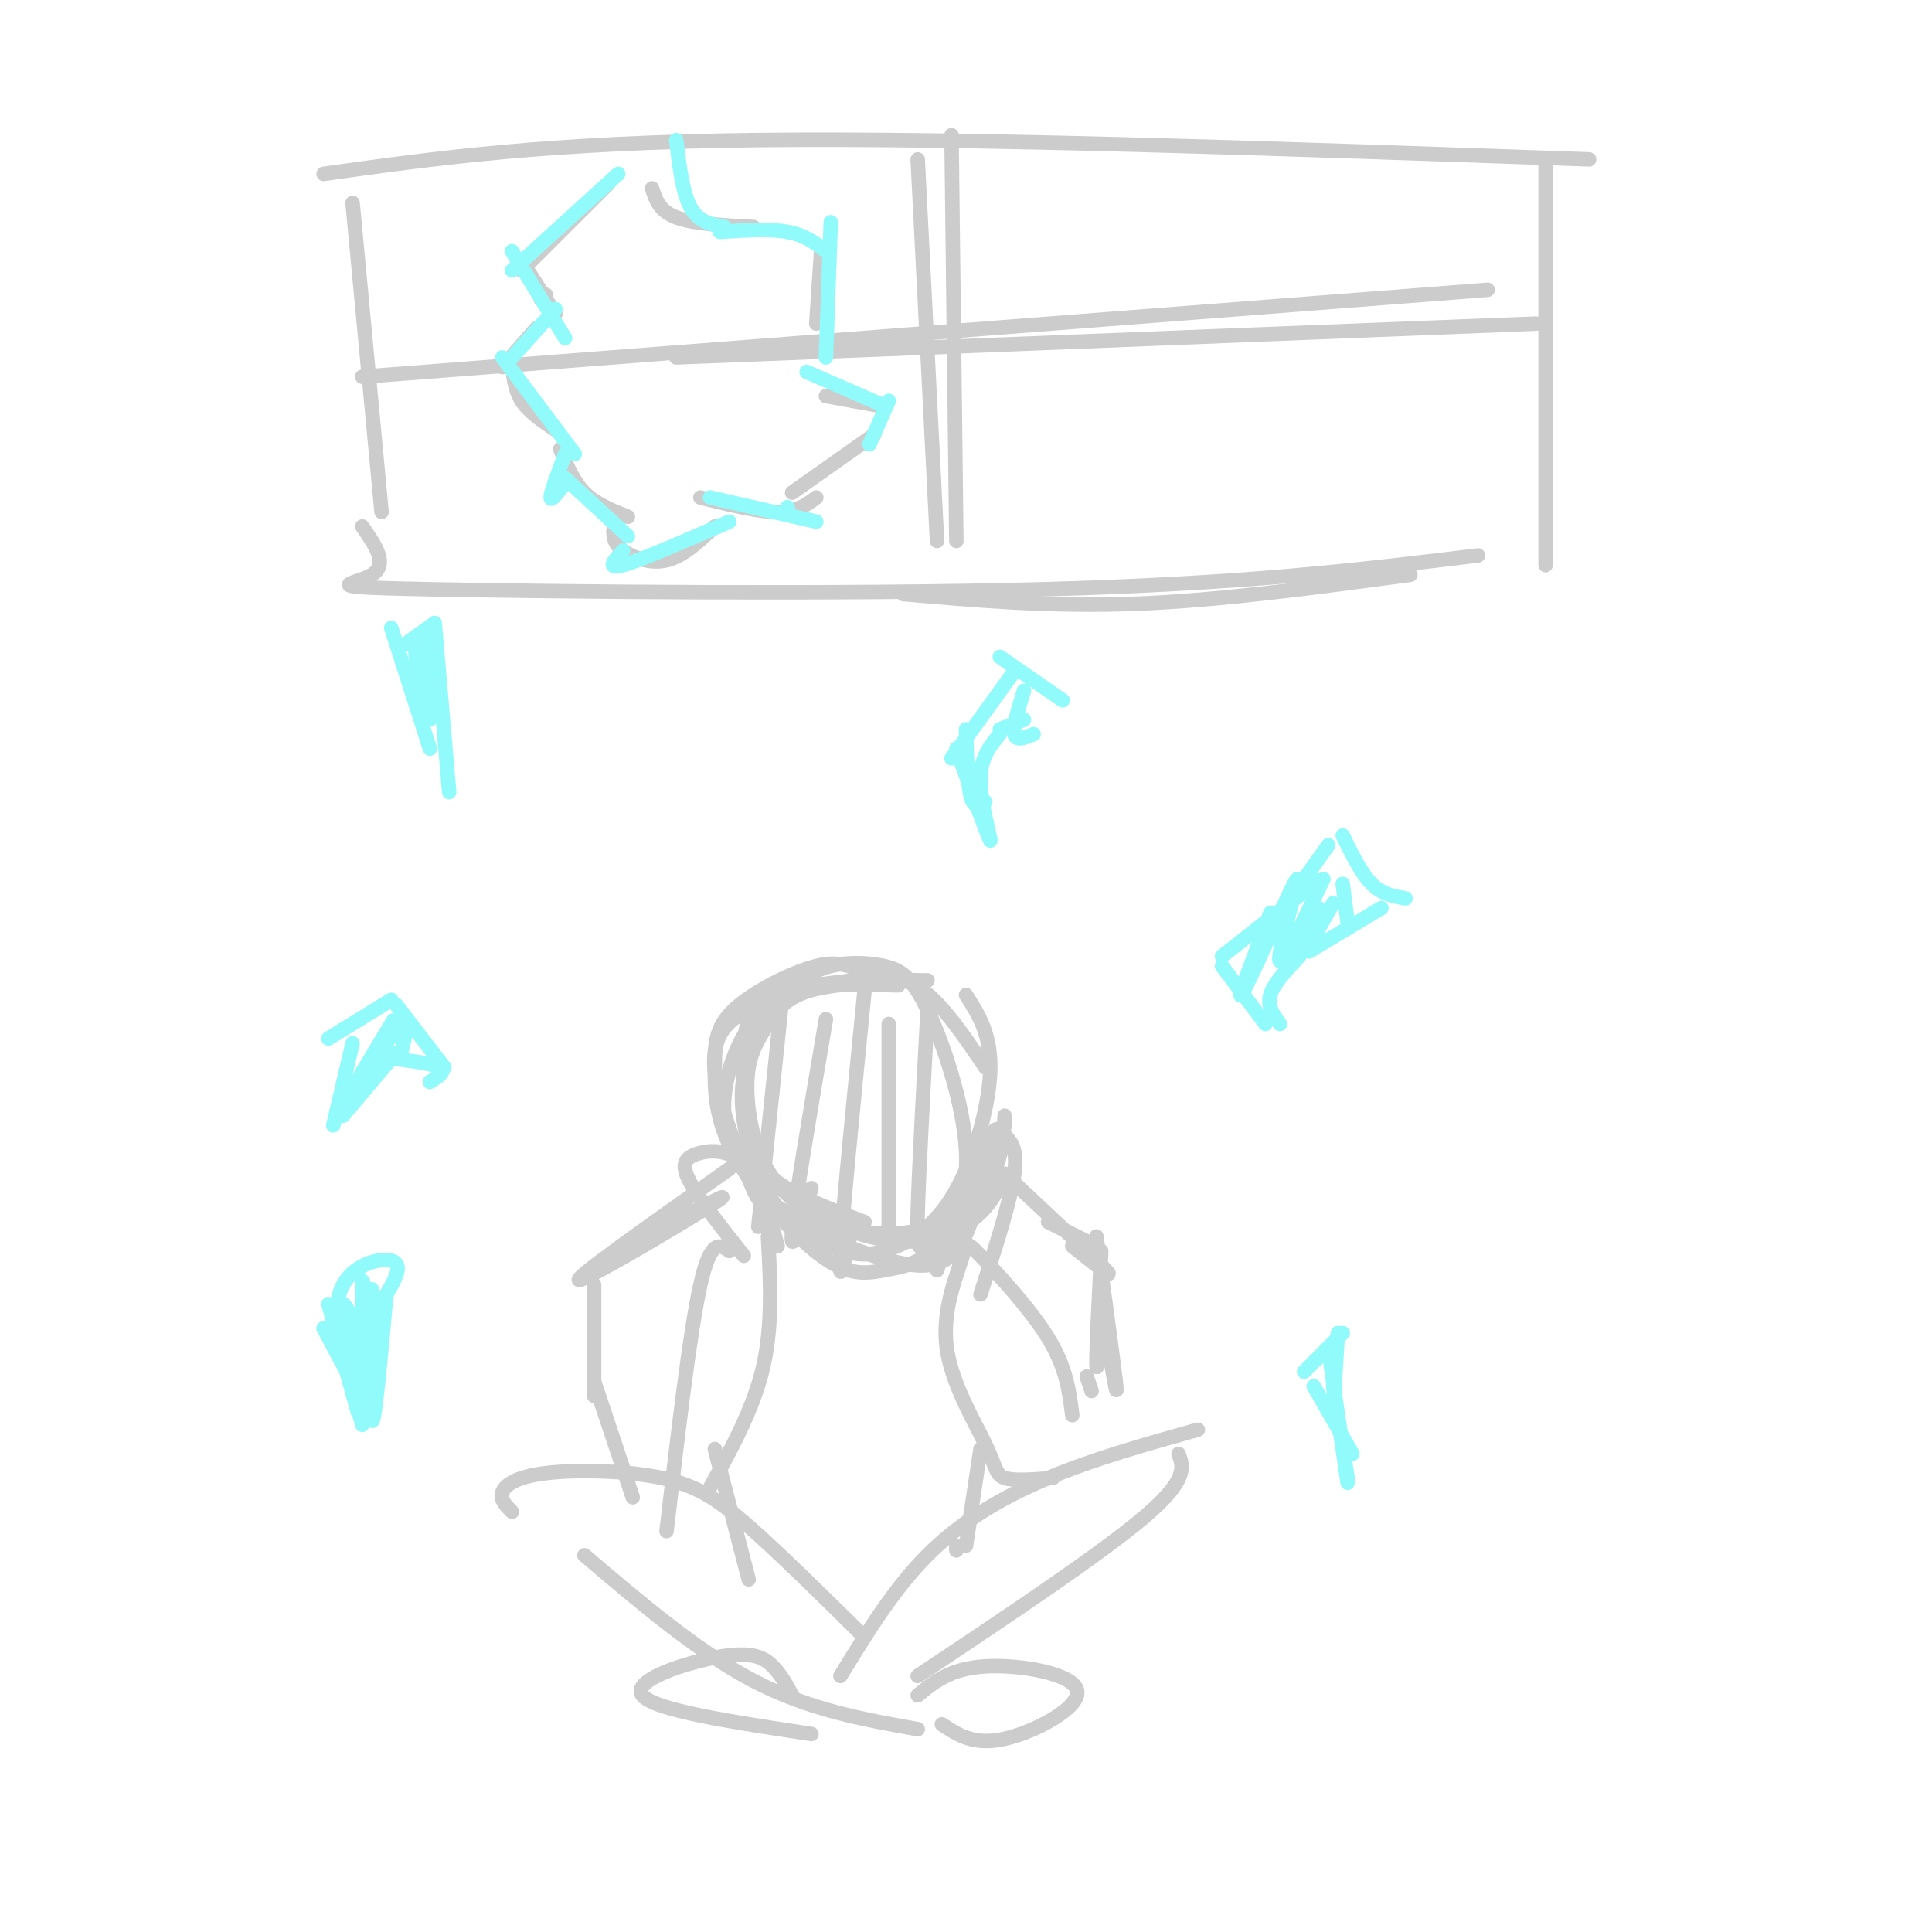 <svg viewBox='0 0 400 400' version='1.1' xmlns='http://www.w3.org/2000/svg' xmlns:xlink='http://www.w3.org/1999/xlink'><g fill='none' stroke='rgb(204,204,204)' stroke-width='3' stroke-linecap='round' stroke-linejoin='round'><path d='M176,203c-7.891,1.683 -15.781,3.365 -21,6c-5.219,2.635 -7.766,6.222 -7,13c0.766,6.778 4.846,16.747 7,22c2.154,5.253 2.381,5.789 9,9c6.619,3.211 19.628,9.095 27,9c7.372,-0.095 9.106,-6.170 11,-12c1.894,-5.830 3.947,-11.415 6,-17'/><path d='M186,204c-9.675,-0.237 -19.350,-0.474 -24,0c-4.650,0.474 -4.275,1.659 -5,3c-0.725,1.341 -2.550,2.838 -3,10c-0.450,7.162 0.476,19.989 4,28c3.524,8.011 9.646,11.204 14,13c4.354,1.796 6.940,2.193 11,1c4.060,-1.193 9.593,-3.975 14,-11c4.407,-7.025 7.688,-18.293 8,-26c0.312,-7.707 -2.344,-11.854 -5,-16'/><path d='M192,203c-11.799,-0.256 -23.598,-0.512 -31,4c-7.402,4.512 -10.408,13.791 -11,20c-0.592,6.209 1.228,9.349 3,13c1.772,3.651 3.496,7.814 10,11c6.504,3.186 17.790,5.396 26,4c8.210,-1.396 13.346,-6.399 16,-11c2.654,-4.601 2.827,-8.801 3,-13'/><path d='M192,203c-9.244,0.237 -18.488,0.474 -24,2c-5.512,1.526 -7.290,4.340 -9,7c-1.710,2.660 -3.350,5.167 -4,9c-0.650,3.833 -0.310,8.994 1,14c1.310,5.006 3.588,9.857 9,14c5.412,4.143 13.957,7.577 21,8c7.043,0.423 12.584,-2.165 16,-5c3.416,-2.835 4.708,-5.918 6,-9'/><path d='M204,221c-4.309,-6.394 -8.619,-12.788 -13,-16c-4.381,-3.212 -8.834,-3.241 -12,-4c-3.166,-0.759 -5.043,-2.248 -10,-1c-4.957,1.248 -12.992,5.232 -17,9c-4.008,3.768 -3.990,7.319 -4,12c-0.010,4.681 -0.048,10.492 4,18c4.048,7.508 12.182,16.715 18,21c5.818,4.285 9.321,3.649 13,3c3.679,-0.649 7.533,-1.312 11,-5c3.467,-3.688 6.546,-10.402 6,-20c-0.546,-9.598 -4.717,-22.082 -8,-29c-3.283,-6.918 -5.677,-8.271 -9,-9c-3.323,-0.729 -7.576,-0.834 -11,0c-3.424,0.834 -6.020,2.607 -9,6c-2.980,3.393 -6.345,8.404 -8,13c-1.655,4.596 -1.599,8.776 -1,13c0.599,4.224 1.743,8.493 6,12c4.257,3.507 11.629,6.254 19,9'/><path d='M151,242c-16.511,11.644 -33.022,23.289 -31,23c2.022,-0.289 22.578,-12.511 28,-16c5.422,-3.489 -4.289,1.756 -14,7'/><path d='M123,266c0.000,0.000 0.000,23.000 0,23'/><path d='M209,244c8.917,8.333 17.833,16.667 20,19c2.167,2.333 -2.417,-1.333 -7,-5'/><path d='M217,253c0.000,0.000 10.000,5.000 10,5'/><path d='M227,256c1.750,12.833 3.500,25.667 4,30c0.500,4.333 -0.250,0.167 -1,-4'/><path d='M228,259c-0.500,10.000 -1.000,20.000 -1,23c0.000,3.000 0.500,-1.000 1,-5'/><path d='M225,285c0.000,0.000 1.000,3.000 1,3'/><path d='M148,300c0.000,0.000 7.000,27.000 7,27'/><path d='M198,321c0.000,0.000 0.000,-1.000 0,-1'/><path d='M203,300c0.000,0.000 -3.000,20.000 -3,20'/><path d='M174,347c5.511,-9.000 11.022,-18.000 18,-25c6.978,-7.000 15.422,-12.000 25,-16c9.578,-4.000 20.289,-7.000 31,-10'/><path d='M244,301c1.000,2.667 2.000,5.333 -7,13c-9.000,7.667 -28.000,20.333 -47,33'/><path d='M178,338c-8.335,-8.222 -16.670,-16.443 -23,-22c-6.330,-5.557 -10.656,-8.448 -18,-10c-7.344,-1.552 -17.708,-1.764 -24,-1c-6.292,0.764 -8.512,2.504 -9,4c-0.488,1.496 0.756,2.748 2,4'/><path d='M121,322c11.750,10.000 23.500,20.000 35,26c11.500,6.000 22.750,8.000 34,10'/><path d='M190,351c3.399,-2.786 6.798,-5.571 14,-6c7.202,-0.429 18.208,1.500 19,5c0.792,3.500 -8.631,8.571 -15,10c-6.369,1.429 -9.685,-0.786 -13,-3'/><path d='M164,351c-1.131,-2.119 -2.262,-4.238 -4,-6c-1.738,-1.762 -4.083,-3.167 -11,-2c-6.917,1.167 -18.405,4.905 -16,8c2.405,3.095 18.702,5.548 35,8'/><path d='M222,293c-0.608,-4.914 -1.217,-9.827 -5,-16c-3.783,-6.173 -10.741,-13.604 -14,-17c-3.259,-3.396 -2.821,-2.755 -4,1c-1.179,3.755 -3.976,10.625 -3,18c0.976,7.375 5.724,15.255 8,20c2.276,4.745 2.079,6.356 4,7c1.921,0.644 5.961,0.322 10,0'/><path d='M203,268c3.125,-9.756 6.250,-19.512 7,-25c0.750,-5.488 -0.875,-6.708 -2,-8c-1.125,-1.292 -1.750,-2.655 -4,2c-2.250,4.655 -6.125,15.327 -10,26'/><path d='M123,286c0.000,0.000 8.000,24.000 8,24'/><path d='M138,317c2.417,-20.667 4.833,-41.333 7,-51c2.167,-9.667 4.083,-8.333 6,-7'/><path d='M159,256c0.500,9.167 1.000,18.333 -1,27c-2.000,8.667 -6.500,16.833 -11,25'/><path d='M154,260c-4.506,-5.702 -9.012,-11.405 -11,-15c-1.988,-3.595 -1.458,-5.083 1,-6c2.458,-0.917 6.845,-1.262 10,2c3.155,3.262 5.077,10.131 7,17'/><path d='M162,206c0.000,0.000 -5.000,48.000 -5,48'/><path d='M171,211c-3.250,19.083 -6.500,38.167 -7,44c-0.500,5.833 1.750,-1.583 4,-9'/><path d='M179,205c-2.250,22.750 -4.500,45.500 -5,54c-0.500,8.500 0.750,2.750 2,-3'/><path d='M184,212c0.000,0.000 0.000,44.000 0,44'/><path d='M192,210c-0.889,16.533 -1.778,33.067 -2,41c-0.222,7.933 0.222,7.267 1,7c0.778,-0.267 1.889,-0.133 3,0'/></g>
<g fill='none' stroke='rgb(145,251,251)' stroke-width='3' stroke-linecap='round' stroke-linejoin='round'><path d='M275,175c0.000,0.000 -10.000,14.000 -10,14'/><path d='M278,173c1.917,3.917 3.833,7.833 6,10c2.167,2.167 4.583,2.583 7,3'/><path d='M286,188c0.000,0.000 -15.000,9.000 -15,9'/><path d='M269,198c-2.667,2.833 -5.333,5.667 -6,8c-0.667,2.333 0.667,4.167 2,6'/><path d='M262,212c0.000,0.000 -9.000,-12.000 -9,-12'/><path d='M253,198c8.250,-6.500 16.500,-13.000 19,-15c2.500,-2.000 -0.750,0.500 -4,3'/><path d='M263,189c-3.456,9.137 -6.912,18.274 -6,17c0.912,-1.274 6.193,-12.960 9,-19c2.807,-6.040 3.140,-6.434 2,-2c-1.140,4.434 -3.754,13.695 -3,14c0.754,0.305 4.877,-8.348 9,-17'/><path d='M273,188c-1.750,4.583 -3.500,9.167 -3,9c0.500,-0.167 3.250,-5.083 6,-10'/><path d='M278,183c0.000,0.000 1.000,8.000 1,8'/><path d='M82,208c0.000,0.000 10.000,13.000 10,13'/><path d='M81,207c0.000,0.000 -13.000,8.000 -13,8'/><path d='M73,216c0.000,0.000 -4.000,17.000 -4,17'/><path d='M71,231c0.000,0.000 11.000,-13.000 11,-13'/><path d='M82,213c-5.889,8.867 -11.778,17.733 -11,16c0.778,-1.733 8.222,-14.067 10,-17c1.778,-2.933 -2.111,3.533 -6,10'/><path d='M75,222c0.844,-0.933 5.956,-8.267 8,-10c2.044,-1.733 1.022,2.133 0,6'/><path d='M89,224c1.750,-1.083 3.500,-2.167 2,-3c-1.500,-0.833 -6.250,-1.417 -11,-2'/><path d='M272,287c0.000,0.000 8.000,14.000 8,14'/><path d='M270,284c0.000,0.000 8.000,-8.000 8,-8'/><path d='M277,276c0.000,0.000 -1.000,16.000 -1,16'/><path d='M275,279c0.000,0.000 4.000,28.000 4,28'/><path d='M276,287c0.000,0.000 3.000,19.000 3,19'/><path d='M83,134c0.000,0.000 7.000,-5.000 7,-5'/><path d='M90,129c0.000,0.000 3.000,35.000 3,35'/><path d='M89,155c0.000,0.000 -8.000,-25.000 -8,-25'/><path d='M67,275c0.000,0.000 9.000,17.000 9,17'/><path d='M75,295c0.000,0.000 -7.000,-25.000 -7,-25'/><path d='M69,274c2.833,10.280 5.667,20.561 5,18c-0.667,-2.561 -4.833,-17.962 -4,-18c0.833,-0.038 6.667,15.289 7,16c0.333,0.711 -4.833,-13.193 -6,-18c-1.167,-4.807 1.667,-0.516 3,4c1.333,4.516 1.167,9.258 1,14'/><path d='M75,290c-1.643,-2.024 -6.250,-14.083 -5,-21c1.250,-6.917 8.357,-8.690 11,-8c2.643,0.690 0.821,3.845 -1,7'/><path d='M80,268c-0.845,9.049 -2.459,28.171 -3,26c-0.541,-2.171 -0.011,-25.633 0,-27c0.011,-1.367 -0.497,19.363 -1,21c-0.503,1.637 -1.001,-15.818 -1,-21c0.001,-5.182 0.500,1.909 1,9'/><path d='M86,135c0.867,8.311 1.733,16.622 2,14c0.267,-2.622 -0.067,-16.178 0,-18c0.067,-1.822 0.533,8.089 1,18'/></g>
<g fill='none' stroke='rgb(204,204,204)' stroke-width='3' stroke-linecap='round' stroke-linejoin='round'><path d='M73,42c0.000,0.000 6.000,64.000 6,64'/><path d='M67,36c23.167,-3.250 46.333,-6.500 90,-7c43.667,-0.500 107.833,1.750 172,4'/><path d='M320,33c0.000,0.000 0.000,84.000 0,84'/><path d='M75,109c2.732,3.929 5.464,7.857 2,10c-3.464,2.143 -13.125,2.500 12,3c25.125,0.500 85.036,1.143 127,0c41.964,-1.143 65.982,-4.071 90,-7'/><path d='M187,123c15.250,1.333 30.500,2.667 48,2c17.500,-0.667 37.250,-3.333 57,-6'/><path d='M190,33c0.000,0.000 4.000,79.000 4,79'/><path d='M197,28c0.000,0.000 1.000,84.000 1,84'/><path d='M75,78c0.000,0.000 233.000,-18.000 233,-18'/><path d='M140,74c0.000,0.000 178.000,-7.000 178,-7'/><path d='M126,38c0.000,0.000 -18.000,18.000 -18,18'/><path d='M108,54c0.000,0.000 7.000,11.000 7,11'/><path d='M113,61c0.000,0.000 -1.000,1.000 -1,1'/><path d='M111,68c0.000,0.000 -7.000,8.000 -7,8'/><path d='M106,75c0.250,2.833 0.500,5.667 2,8c1.500,2.333 4.250,4.167 7,6'/><path d='M116,93c1.333,3.333 2.667,6.667 5,9c2.333,2.333 5.667,3.667 9,5'/><path d='M135,39c0.750,2.333 1.500,4.667 5,6c3.500,1.333 9.750,1.667 16,2'/><path d='M170,52c0.000,0.000 -1.000,15.000 -1,15'/><path d='M171,82c0.000,0.000 11.000,2.000 11,2'/><path d='M181,90c0.000,0.000 -17.000,12.000 -17,12'/><path d='M169,103c-2.000,1.500 -4.000,3.000 -8,3c-4.000,0.000 -10.000,-1.500 -16,-3'/><path d='M148,109c-3.267,3.089 -6.533,6.178 -10,7c-3.467,0.822 -7.133,-0.622 -9,-2c-1.867,-1.378 -1.933,-2.689 -2,-4'/></g>
<g fill='none' stroke='rgb(145,251,251)' stroke-width='3' stroke-linecap='round' stroke-linejoin='round'><path d='M128,36c0.000,0.000 -22.000,20.000 -22,20'/><path d='M106,52c0.000,0.000 11.000,18.000 11,18'/><path d='M115,64c0.000,0.000 -9.000,10.000 -9,10'/><path d='M104,74c0.000,0.000 15.000,20.000 15,20'/><path d='M117,94c-1.500,4.000 -3.000,8.000 -3,9c0.000,1.000 1.500,-1.000 3,-3'/><path d='M117,99c0.000,0.000 13.000,12.000 13,12'/><path d='M129,114c-1.833,2.000 -3.667,4.000 0,3c3.667,-1.000 12.833,-5.000 22,-9'/><path d='M147,103c0.000,0.000 22.000,5.000 22,5'/><path d='M163,105c0.000,0.000 0.100,0.100 0.1,0.1'/><path d='M180,92c0.000,0.000 4.000,-9.000 4,-9'/><path d='M183,84c0.000,0.000 -16.000,-7.000 -16,-7'/><path d='M171,74c0.000,0.000 1.000,-28.000 1,-28'/><path d='M171,52c-2.167,-1.667 -4.333,-3.333 -8,-4c-3.667,-0.667 -8.833,-0.333 -14,0'/><path d='M150,47c-2.667,-0.500 -5.333,-1.000 -7,-4c-1.667,-3.000 -2.333,-8.500 -3,-14'/><path d='M210,139c0.000,0.000 -13.000,18.000 -13,18'/><path d='M207,136c0.000,0.000 13.000,9.000 13,9'/><path d='M212,149c0.000,0.000 -5.000,2.000 -5,2'/><path d='M207,152c-2.067,2.467 -4.133,4.933 -4,10c0.133,5.067 2.467,12.733 2,12c-0.467,-0.733 -3.733,-9.867 -7,-19'/><path d='M200,151c0.167,5.750 0.333,11.500 1,14c0.667,2.500 1.833,1.750 3,1'/><path d='M212,143c-1.167,3.750 -2.333,7.500 -2,9c0.333,1.500 2.167,0.750 4,0'/></g>
</svg>